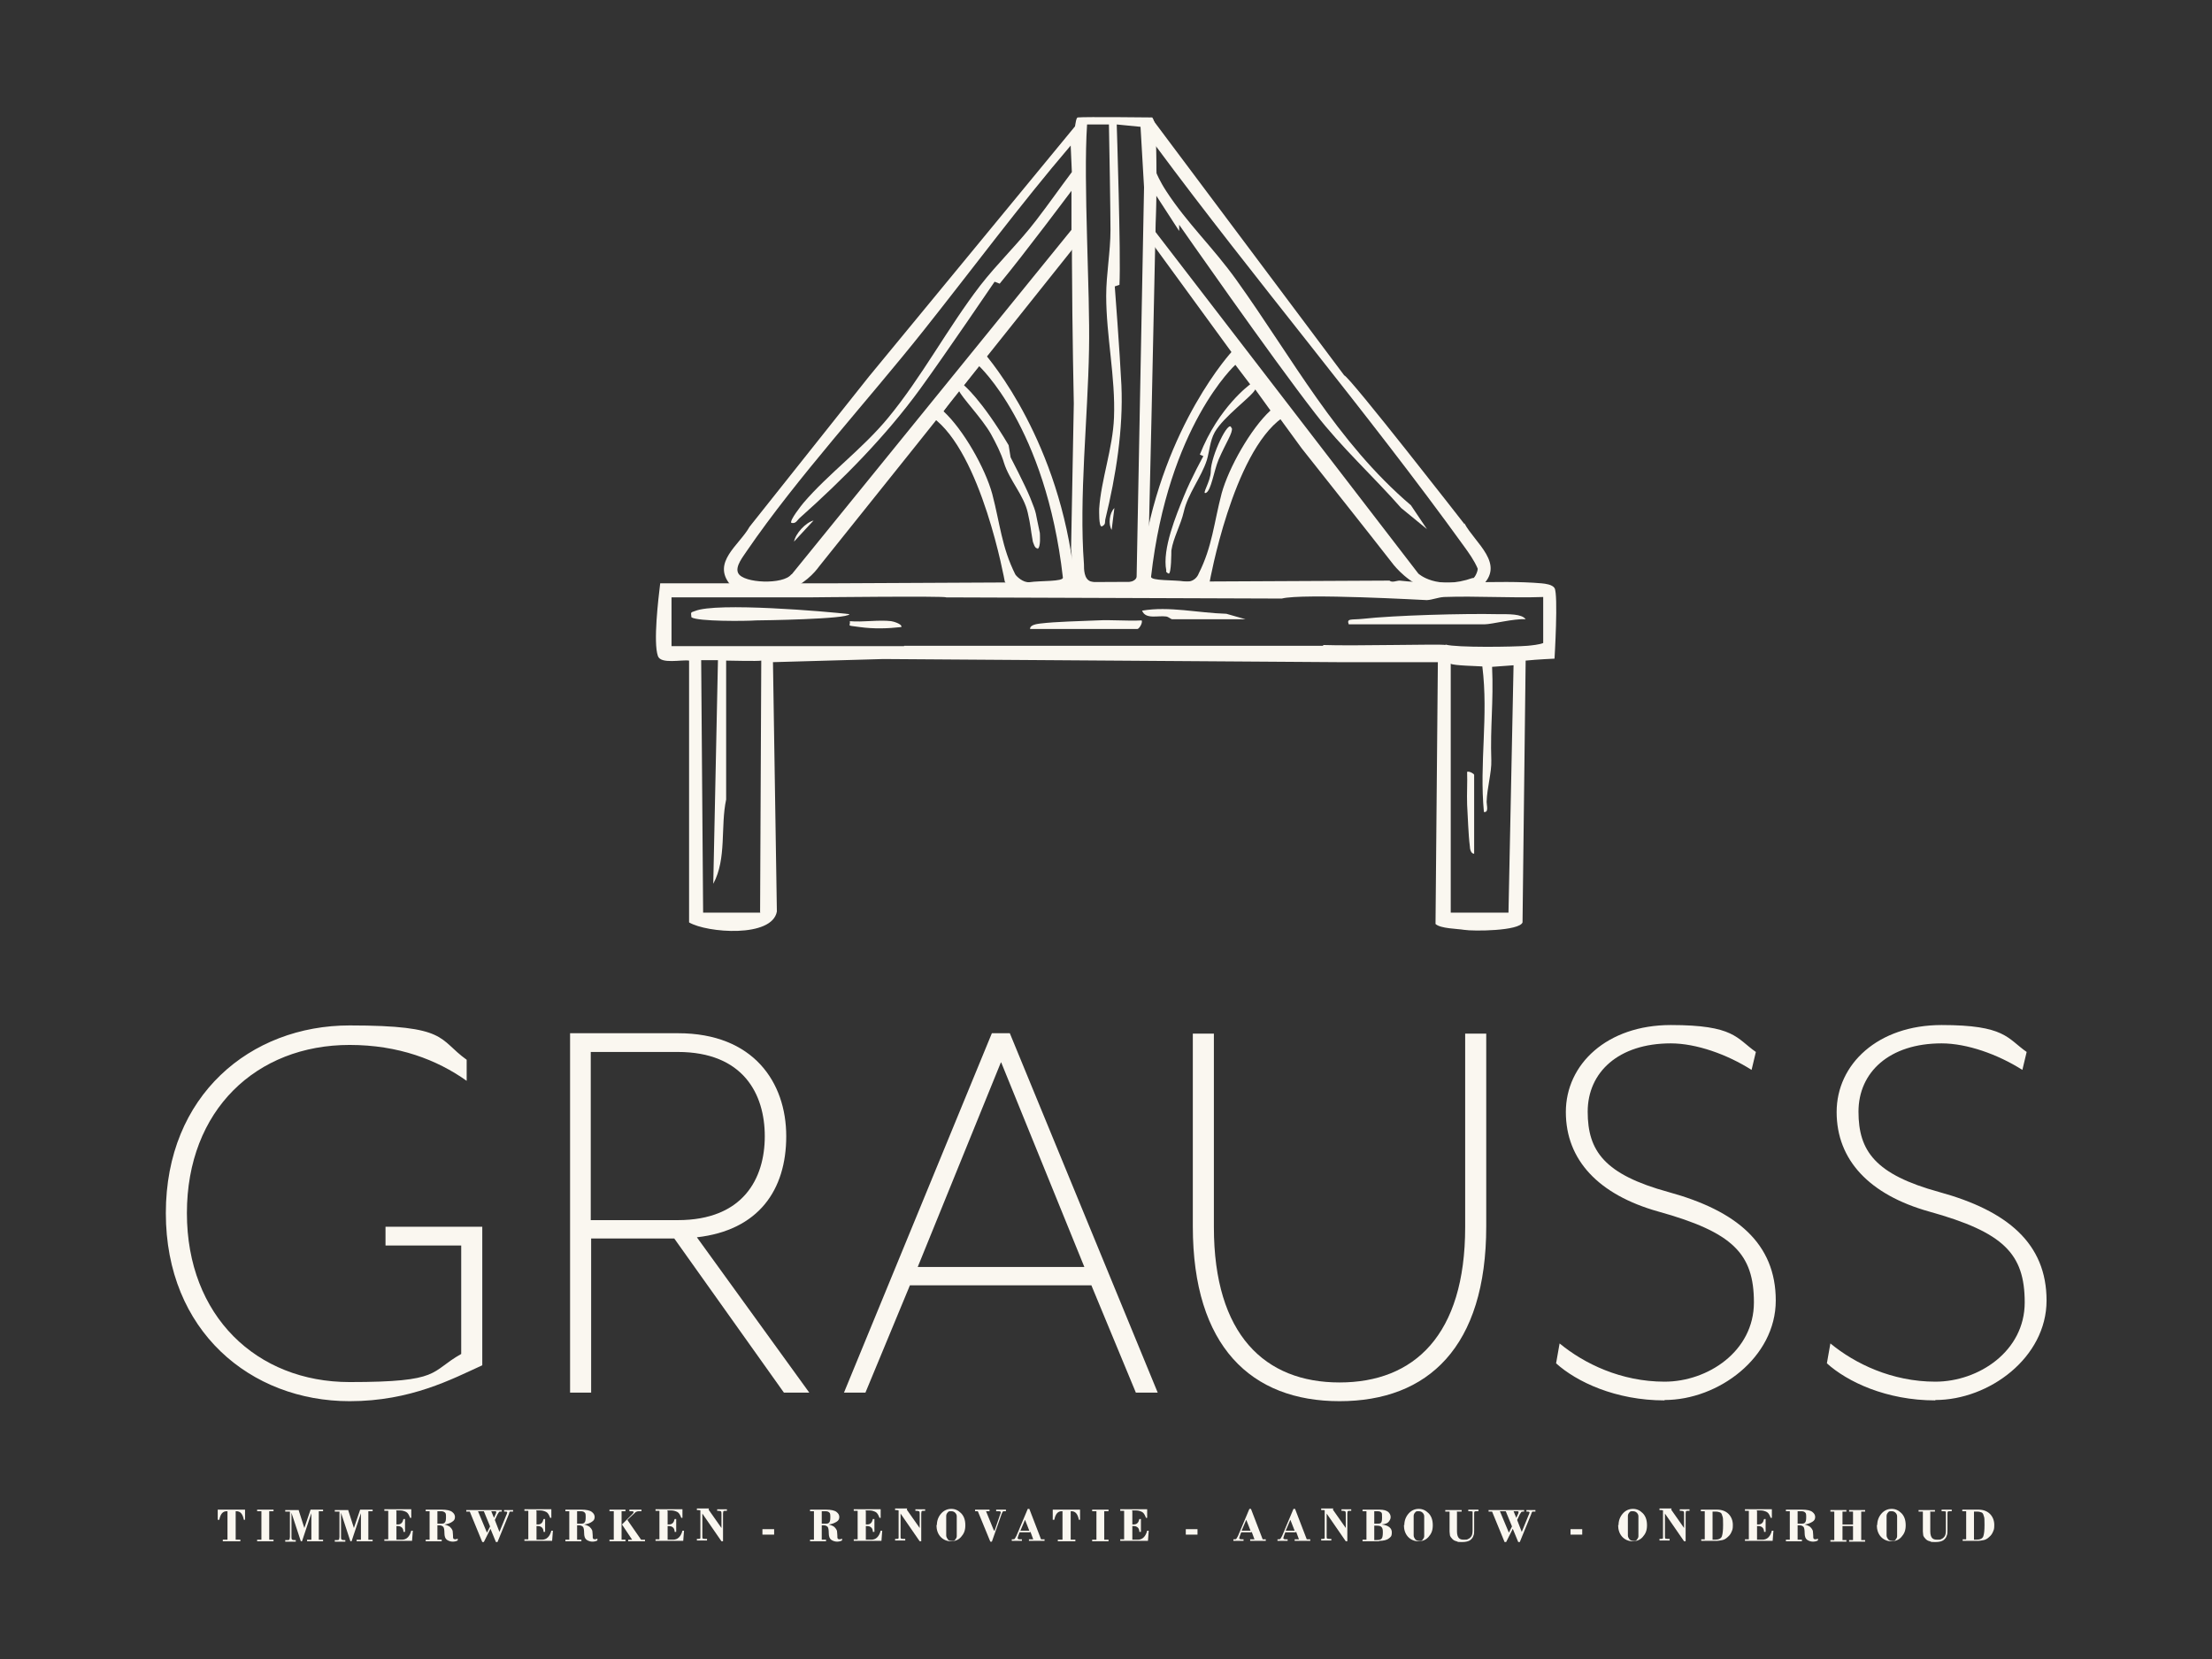 <?xml version="1.0" encoding="UTF-8"?>
<svg id="Laag_1" fill="rgb(250, 247, 240)" xmlns="http://www.w3.org/2000/svg" version="1.1" viewBox="0 0 566.9 425.2">
  <rect x="0" y="0" width="566.9" height="425.2" fill="#333333" stroke="none"/>
  <!-- Generator: Adobe Illustrator 29.2.0, SVG Export Plug-In . SVG Version: 2.1.0 Build 108)  -->
  <g>
    <g>
      <path d="M89.6,359.1c-25.4,0-47.1-18-47.1-48.2s21.7-48.1,47.1-48.1,22.6,3.5,30,8.8v5.4c-7.6-5.4-17.5-9.2-30-9.2-23.9,0-41.7,16.7-41.7,43.1s17.9,43.3,41.7,43.3,20.4-2.6,28.6-7.2v-27.8h-19.4v-4.8h24.8v35.5c-7.7,3.5-18.3,9.2-34,9.2Z"/>
      <path d="M207.2,356.9h-6.3l-28.1-39.5h-21.3v39.5h-5.4v-92.1h27.7c19.3,0,27.7,12.6,27.7,26.4s-7.1,24.1-22.9,25.9l28.8,39.8ZM151.4,312.7h22.3c16.8,0,22.3-10.7,22.3-21.5s-5.5-21.6-22.3-21.6h-22.3v43.1Z"/>
      <path d="M291.1,356.9l-11.4-27.5h-46.5l-11.4,27.5h-5.5l37.9-92.1h4.6l37.9,92.1h-5.7ZM256.5,272.3l-21.3,52.4h42.7l-21.3-52.4Z"/>
      <path d="M343.3,359.1c-22.6,0-37.6-14-37.6-44.8v-49.4h5.4v49.6c0,27.6,13.1,39.8,32.2,39.8s32.2-12.1,32.2-39.8v-49.6h5.4v49.4c0,30.9-14.9,44.8-37.6,44.8Z"/>
      <path d="M426.6,358.9c-12.6,0-22.6-4.8-27.8-9.5l.9-5.1c6.3,5.2,15.8,9.8,26.9,9.8s22.9-7.8,22.9-20.3-5.4-18-24.5-23.3c-15.3-4.3-23.7-13.2-23.7-25.5s10.6-22.3,26.9-22.3,16.8,3.4,21.8,6.9l-1.1,4.6c-6.3-4-14.2-6.8-20.7-6.8-13.4,0-21.3,7.4-21.3,17.5s4.3,16.1,20.7,20.6c17.5,4.8,27.5,13.2,27.5,27.8s-14.7,25.5-28.5,25.5Z"/>
      <path d="M496,358.9c-12.6,0-22.6-4.8-27.8-9.5l.9-5.1c6.3,5.2,15.8,9.8,26.9,9.8s22.9-7.8,22.9-20.3-5.4-18-24.5-23.3c-15.3-4.3-23.7-13.2-23.7-25.5s10.6-22.3,26.9-22.3,16.8,3.4,21.8,6.9l-1.1,4.6c-6.3-4-14.2-6.8-20.7-6.8-13.4,0-21.3,7.4-21.3,17.5s4.3,16.1,20.7,20.6c17.5,4.8,27.5,13.2,27.5,27.8s-14.7,25.5-28.5,25.5Z"/>
    </g>
    <g>
      <path d="M56,386.9h6.8v2.6c0,0-.3,0-.3,0-.3-1.5-.9-2.2-1.9-2.2h-.2v7.3h1.2v.4h-4.5v-.4h1.2v-7.3h-.2c-1,0-1.6.7-1.9,2.2h-.4v-2.6Z"/>
      <path d="M69,387.3v7.3h1.1v.4h-4.2v-.4h1.1v-7.3h-1.1v-.4h4.2v.4h-1.1Z"/>
      <path d="M76.5,386.9l1.5,4.7,1.6-4.7h3.2v.4h-1.1v7.3h1.1v.4h-4.1v-.4h1.1v-6.8l-2.4,7.2h-.3l-2.4-7.3v6.1c0,.3,0,.6.1.7,0,.1.3.2.7.2h.3v.4h-2.7v-.4h.5c.3,0,.5,0,.6-.2,0-.1.1-.3.1-.6v-6.5h-1.2v-.4h3.4Z"/>
      <path d="M89.2,386.9l1.5,4.7,1.6-4.7h3.2v.4h-1.1v7.3h1.1v.4h-4.1v-.4h1.1v-6.8l-2.4,7.2h-.3l-2.4-7.3v6.1c0,.3,0,.6.1.7,0,.1.3.2.7.2h.3v.4h-2.7v-.4h.5c.3,0,.5,0,.6-.2,0-.1.1-.3.1-.6v-6.5h-1.2v-.4h3.4Z"/>
      <path d="M101.6,387.3v3.4h.3c.9,0,1.3-.5,1.5-1.4h.4v3.3h-.4c0-1-.6-1.5-1.5-1.5h-.3v3.5h1.4c1.2,0,2-.8,2.4-2.3h.4l-.2,2.6h-7.1v-.4h1v-7.3h-1v-.4h6.9v2.2c.1,0-.3,0-.3,0-.3-.8-.6-1.3-1-1.5-.4-.2-.9-.4-1.5-.4h-1.1Z"/>
      <path d="M112.1,390.9v3.7h1.1v.4h-4.1v-.4h1v-7.3h-1v-.4h4.1c1.3,0,2.2.2,2.7.6.5.4.7.8.7,1.3s-.2.9-.7,1.2c-.4.3-1.1.6-2,.7h0c.7.2,1.2.4,1.5.7.3.3.5.6.6.9,0,.3.1.7.1,1.2s0,.7.1.8c0,.1.2.2.4.2s.4,0,.7-.2v.5c-.4.2-.8.3-1.3.3s-1.1-.2-1.5-.5-.6-.9-.6-1.7c0-.8-.1-1.4-.3-1.6-.2-.2-.5-.4-1.1-.4h-.4ZM112.1,387.3v3.2h.8c.5,0,.9,0,1.1-.3.2-.2.3-.6.3-1.3s0-1.1-.3-1.3-.5-.3-1-.3h-.9Z"/>
      <path d="M126.8,389.5l1.2,3.1,1.8-4.4s0,0,.1-.2c0-.2.1-.3.1-.4s-.1-.2-.4-.2h-.4v-.4h2.3v.4h-.2c-.3,0-.5,0-.6,0s-.2.3-.3.7l-2.9,7.1h-.4l-1.4-3.4-1.7,3.4h-.4l-3.2-7.8h-.9v-.4h9.1v.4h-.2c-.3,0-.4,0-.5.1,0,0-.2.3-.4.6l-.7,1.5ZM122.5,387.3l2.3,5.5.8-1.6-1.6-3.9h-1.4ZM125.9,387.3l.7,1.7.5-1.1c0-.1.1-.3.1-.4,0-.1-.1-.2-.4-.2h-1Z"/>
      <path d="M137.5,387.3v3.4h.3c.9,0,1.3-.5,1.5-1.4h.4v3.3h-.4c0-1-.6-1.5-1.5-1.5h-.3v3.5h1.4c1.2,0,2-.8,2.4-2.3h.4l-.2,2.6h-7.1v-.4h1v-7.3h-1v-.4h6.9v2.2c.1,0-.3,0-.3,0-.3-.8-.6-1.3-1-1.5-.4-.2-.9-.4-1.5-.4h-1.1Z"/>
      <path d="M147.9,390.9v3.7h1.1v.4h-4.1v-.4h1v-7.3h-1v-.4h4.1c1.3,0,2.2.2,2.7.6.5.4.7.8.7,1.3s-.2.9-.7,1.2c-.4.3-1.1.6-2,.7h0c.7.2,1.2.4,1.5.7.3.3.5.6.6.9,0,.3.1.7.1,1.2s0,.7.1.8c0,.1.2.2.4.2s.4,0,.7-.2v.5c-.4.2-.8.3-1.3.3s-1.1-.2-1.5-.5c-.4-.3-.6-.9-.6-1.7,0-.8-.1-1.4-.3-1.6s-.5-.4-1.1-.4h-.4ZM147.9,387.3v3.2h.8c.5,0,.9,0,1.1-.3.2-.2.3-.6.3-1.3s0-1.1-.3-1.3c-.2-.2-.5-.3-1-.3h-.9Z"/>
      <path d="M159.3,387.3v7.3h1v.4h-4.1v-.4h1.1v-7.3h-1.1v-.4h4.1v.4h-1ZM160.9,389.7l3.4,4.9h1v.4h-4.3v-.4h1l-2.6-3.9,2.7-2.7c.2-.2.3-.4.3-.5s-.2-.2-.5-.2h-.6v-.4h3.1v.4h-.3c-.4,0-.7,0-.9.1-.2,0-.5.3-.9.7l-1.5,1.4Z"/>
      <path d="M171.1,387.3v3.4h.3c.9,0,1.3-.5,1.5-1.4h.4v3.3h-.4c0-1-.6-1.5-1.5-1.5h-.3v3.5h1.4c1.2,0,2-.8,2.4-2.3h.4l-.2,2.6h-7.1v-.4h1v-7.3h-1v-.4h6.9v2.2c.1,0-.3,0-.3,0-.3-.8-.6-1.3-1-1.5-.4-.2-.9-.4-1.5-.4h-1.1Z"/>
      <path d="M181.6,386.9l3.3,4.7v-3.5c0-.4,0-.6-.1-.7,0-.1-.3-.2-.6-.2h-.4v-.4h2.5v.4h-.3c-.3,0-.5,0-.6.1,0,0-.1.3-.1.6v7.1h-.4l-4.9-7.1v5.8c0,.3,0,.5.1.6,0,0,.3.1.6.1h.5v.4h-2.6v-.4h.3c.3,0,.5,0,.6-.2,0-.1,0-.4,0-.9v-5.6c0-.3,0-.5,0-.6,0,0-.2-.1-.5-.1h-.4v-.4h3.1Z"/>
      <path d="M195.4,391.9h3v1.4h-3v-1.4Z"/>
      <path d="M210.6,390.9v3.7h1.1v.4h-4.1v-.4h1v-7.3h-1v-.4h4.1c1.3,0,2.2.2,2.7.6.5.4.7.8.7,1.3s-.2.9-.7,1.2-1.1.6-2,.7h0c.7.2,1.2.4,1.5.7.3.3.5.6.6.9,0,.3.1.7.1,1.2s0,.7.1.8c0,.1.2.2.4.2s.4,0,.7-.2v.5c-.4.2-.8.3-1.3.3s-1.1-.2-1.5-.5-.6-.9-.6-1.7c0-.8-.1-1.4-.3-1.6s-.5-.4-1.1-.4h-.4ZM210.6,387.3v3.2h.8c.5,0,.9,0,1.1-.3.2-.2.3-.6.3-1.3s0-1.1-.3-1.3c-.2-.2-.5-.3-1-.3h-.9Z"/>
      <path d="M221.9,387.3v3.4h.3c.9,0,1.3-.5,1.5-1.4h.4v3.3h-.4c0-1-.6-1.5-1.5-1.5h-.3v3.5h1.4c1.2,0,2-.8,2.4-2.3h.4l-.2,2.6h-7.1v-.4h1v-7.3h-1v-.4h6.9v2.2c.1,0-.3,0-.3,0-.3-.8-.6-1.3-1-1.5-.4-.2-.9-.4-1.5-.4h-1.1Z"/>
      <path d="M232.4,386.9l3.3,4.7v-3.5c0-.4,0-.6-.1-.7,0-.1-.3-.2-.6-.2h-.4v-.4h2.5v.4h-.3c-.3,0-.5,0-.6.1,0,0-.1.3-.1.6v7.1h-.4l-4.9-7.1v5.8c0,.3,0,.5.1.6,0,0,.3.1.6.1h.5v.4h-2.6v-.4h.3c.3,0,.5,0,.6-.2,0-.1,0-.4,0-.9v-5.6c0-.3,0-.5,0-.6,0,0-.2-.1-.5-.1h-.4v-.4h3.1Z"/>
      <path d="M240.1,390.9c0-1.2.4-2.2,1.1-3,.7-.8,1.6-1.2,2.6-1.2s1.8.4,2.5,1.1c.7.7,1.1,1.7,1.1,3.1s-.4,2.2-1.1,3c-.7.8-1.6,1.1-2.6,1.1s-2-.4-2.7-1.2c-.7-.8-1-1.8-1-3ZM245.2,391c0-1.2,0-2,0-2.4,0-.4-.2-.7-.4-.9-.2-.2-.5-.4-1-.4s-.7,0-.9.3c-.2.2-.4.5-.4.9,0,.4,0,1.3,0,2.5s0,2.1,0,2.5.2.7.4,1,.5.4,1,.4.7,0,.9-.3.4-.5.4-.9c0-.4,0-1.3,0-2.5Z"/>
      <path d="M254.9,392.3l1.4-4.1c.1-.3.2-.5.2-.6,0-.2-.2-.3-.6-.3h-.6v-.4h2.5v.4h-.3c-.3,0-.4,0-.5.1,0,0-.2.3-.3.6l-2.5,7.1h-.4l-3.2-7.8h-.7v-.4h3.7v.4h-.9l2,4.9Z"/>
      <path d="M263.9,392.7h-2.6l-.3.8c-.1.3-.2.6-.2.7,0,.2.2.3.6.3h.5v.4h-2.6v-.4h.2c.3,0,.5,0,.6-.2s.2-.3.4-.7l2.9-6.9h.4l3,7.8h.9v.4h-4v-.4h1.1l-.7-1.9ZM261.5,392.3h2.3l-1.1-2.8-1.2,2.8Z"/>
      <path d="M270,386.9h6.8v2.6s-.3,0-.3,0c-.3-1.5-.9-2.2-1.9-2.2h-.2v7.3h1.2v.4h-4.5v-.4h1.2v-7.3h-.2c-1,0-1.6.7-1.9,2.2h-.4v-2.6Z"/>
      <path d="M283,387.3v7.3h1.1v.4h-4.2v-.4h1.1v-7.3h-1.1v-.4h4.2v.4h-1.1Z"/>
      <path d="M290.2,387.3v3.4h.3c.9,0,1.3-.5,1.5-1.4h.4v3.3h-.4c0-1-.6-1.5-1.5-1.5h-.3v3.5h1.4c1.2,0,2-.8,2.4-2.3h.4l-.2,2.6h-7.1v-.4h1v-7.3h-1v-.4h6.9v2.2c.1,0-.3,0-.3,0-.3-.8-.6-1.3-1-1.5-.4-.2-.9-.4-1.5-.4h-1.1Z"/>
      <path d="M303.9,391.9h3v1.4h-3v-1.4Z"/>
      <path d="M320.7,392.7h-2.6l-.3.8c-.1.3-.2.6-.2.7,0,.2.2.3.6.3h.5v.4h-2.6v-.4h.2c.3,0,.5,0,.6-.2s.2-.3.4-.7l2.9-6.9h.4l3,7.8h.8v.4h-4v-.4h1.1l-.7-1.9ZM318.3,392.3h2.2l-1.1-2.8-1.2,2.8Z"/>
      <path d="M332,392.7h-2.6l-.3.8c-.1.3-.2.6-.2.7,0,.2.2.3.6.3h.5v.4h-2.6v-.4h.2c.3,0,.5,0,.6-.2s.2-.3.4-.7l2.9-6.9h.4l3,7.8h.9v.4h-4v-.4h1.1l-.7-1.9ZM329.6,392.3h2.2l-1.1-2.8-1.2,2.8Z"/>
      <path d="M341.6,386.9l3.3,4.7v-3.5c0-.4,0-.6-.1-.7,0-.1-.3-.2-.6-.2h-.4v-.4h2.5v.4h-.3c-.3,0-.5,0-.6.1,0,0-.1.3-.1.6v7.1h-.4l-4.9-7.1v5.8c0,.3,0,.5.1.6,0,0,.3.1.6.1h.5v.4h-2.6v-.4h.3c.3,0,.5,0,.6-.2,0-.1,0-.4,0-.9v-5.6c0-.3,0-.5,0-.6s-.2-.1-.5-.1h-.4v-.4h3.1Z"/>
      <path d="M353.4,395h-4.2v-.4h1v-7.3h-1v-.4h4.4c1,0,1.7.2,2.2.6.4.4.6.8.6,1.3s-.2.8-.5,1.2c-.3.4-.9.6-1.8.7h0c1.7.2,2.6.9,2.6,2s-.3,1.2-.8,1.6c-.5.4-1.4.6-2.4.6ZM352.2,387.3v3.2h.5c.6,0,1,0,1.2-.2s.3-.6.3-1.4,0-1.1-.2-1.3c-.2-.2-.5-.3-1.1-.3h-.6ZM352.8,391h-.6v3.7h.5c.7,0,1.2-.1,1.4-.4.2-.2.3-.8.3-1.6s-.1-1.1-.4-1.4c-.2-.2-.6-.3-1.2-.3Z"/>
      <path d="M359.9,390.9c0-1.2.4-2.2,1.1-3s1.6-1.2,2.6-1.2,1.8.4,2.5,1.1c.7.7,1.1,1.7,1.1,3.1s-.4,2.2-1.1,3c-.7.8-1.6,1.1-2.6,1.1s-2-.4-2.7-1.2c-.7-.8-1-1.8-1-3ZM365,391c0-1.2,0-2,0-2.4,0-.4-.2-.7-.4-.9-.2-.2-.5-.4-1-.4s-.7,0-.9.3c-.2.2-.4.5-.4.9,0,.4,0,1.3,0,2.5s0,2.1,0,2.5c0,.4.2.7.4,1,.2.2.5.4,1,.4s.7,0,.9-.3.4-.5.4-.9c0-.4,0-1.3,0-2.5Z"/>
      <path d="M373.4,387.3v5.2c0,.8.2,1.4.5,1.7.3.3.7.4,1.3.4s.8,0,1.1-.2c.3-.1.6-.4.8-.7s.3-.8.3-1.5v-4.3c0-.3,0-.5,0-.5,0,0-.2-.1-.5-.1h-.6v-.4h2.6v.4h-.4c-.3,0-.5,0-.6.1s-.1.3-.1.6v4.2c0,.5,0,1-.2,1.4-.1.4-.4.8-.8,1.1s-1.1.5-2.1.5-1,0-1.4-.2c-.5-.1-.8-.3-1.1-.6-.3-.3-.5-.6-.6-.9,0-.3-.1-.6-.1-1v-5.1h-1.1v-.4h4.2v.4h-1.1Z"/>
      <path d="M388.8,389.5l1.2,3.1,1.8-4.4s0,0,.1-.2c0-.2.1-.3.1-.4s-.1-.2-.4-.2h-.4v-.4h2.3v.4h-.2c-.3,0-.5,0-.6,0,0,0-.2.3-.3.7l-2.9,7.1h-.4l-1.4-3.4-1.7,3.4h-.4l-3.2-7.8h-.9v-.4h9.1v.4h-.2c-.3,0-.4,0-.5.1,0,0-.2.3-.4.6l-.7,1.5ZM384.4,387.3l2.3,5.5.8-1.6-1.6-3.9h-1.4ZM387.9,387.3l.7,1.7.5-1.1c0-.1.1-.3.1-.4,0-.1-.1-.2-.4-.2h-1Z"/>
      <path d="M402.5,391.9h3v1.4h-3v-1.4Z"/>
      <path d="M414.8,390.9c0-1.2.4-2.2,1.1-3s1.6-1.2,2.6-1.2,1.8.4,2.5,1.1c.7.7,1.1,1.7,1.1,3.1s-.4,2.2-1.1,3c-.7.8-1.6,1.1-2.6,1.1s-2-.4-2.7-1.2c-.7-.8-1-1.8-1-3ZM419.9,391c0-1.2,0-2,0-2.4,0-.4-.2-.7-.4-.9-.2-.2-.5-.4-1-.4s-.7,0-.9.3c-.2.2-.4.5-.4.9,0,.4,0,1.3,0,2.5s0,2.1,0,2.5c0,.4.2.7.4,1,.2.2.5.4,1,.4s.7,0,.9-.3.4-.5.4-.9c0-.4,0-1.3,0-2.5Z"/>
      <path d="M428.3,386.9l3.3,4.7v-3.5c0-.4,0-.6-.1-.7,0-.1-.3-.2-.6-.2h-.4v-.4h2.5v.4h-.3c-.3,0-.5,0-.6.1,0,0-.1.3-.1.6v7.1h-.4l-4.9-7.1v5.8c0,.3,0,.5.1.6,0,0,.3.1.6.1h.5v.4h-2.6v-.4h.3c.3,0,.5,0,.6-.2,0-.1,0-.4,0-.9v-5.6c0-.3,0-.5,0-.6,0,0-.2-.1-.5-.1h-.4v-.4h3.1Z"/>
      <path d="M436.9,394.6v-7.3h-1v-.4h4.2c1.2,0,2.2.4,2.9,1.1.7.7,1.1,1.7,1.1,2.8s-.1,1.2-.3,1.7c-.2.5-.5,1-1,1.4-.4.4-.9.7-1.4.8-.5.1-1,.2-1.7.2h-3.7v-.4h1ZM438.9,387.3v7.3h.6c1,0,1.6-.3,1.8-.9.2-.6.3-1.5.3-2.9s0-1.9-.2-2.3c-.1-.5-.3-.8-.6-.9-.3-.1-.6-.2-1-.2h-1Z"/>
      <path d="M450.3,387.3v3.4h.3c.9,0,1.3-.5,1.5-1.4h.4v3.3h-.4c0-1-.6-1.5-1.5-1.5h-.3v3.5h1.4c1.2,0,2-.8,2.4-2.3h.4l-.2,2.6h-7.1v-.4h1v-7.3h-1v-.4h6.9v2.2c.1,0-.3,0-.3,0-.3-.8-.6-1.3-1-1.5-.4-.2-.9-.4-1.5-.4h-1.1Z"/>
      <path d="M460.7,390.9v3.7h1.1v.4h-4.1v-.4h1v-7.3h-1v-.4h4.1c1.3,0,2.2.2,2.7.6.5.4.7.8.7,1.3s-.2.9-.7,1.2-1.1.6-2,.7h0c.7.2,1.2.4,1.5.7.3.3.5.6.6.9,0,.3.1.7.1,1.2s0,.7.1.8c0,.1.2.2.4.2s.4,0,.7-.2v.5c-.4.2-.8.3-1.3.3s-1.1-.2-1.5-.5-.6-.9-.6-1.7c0-.8-.1-1.4-.3-1.6s-.5-.4-1.1-.4h-.4ZM460.7,387.3v3.2h.8c.5,0,.9,0,1.1-.3.2-.2.3-.6.3-1.3s0-1.1-.3-1.3c-.2-.2-.5-.3-1-.3h-.9Z"/>
      <path d="M474.9,391.1h-2.7v3.6h1v.4h-4.1v-.4h1v-7.3h-1v-.4h4.1v.4h-1v3.3h2.7v-3.3h-1v-.4h4.1v.4h-1v7.3h1v.4h-4.1v-.4h1v-3.6Z"/>
      <path d="M481.1,390.9c0-1.2.4-2.2,1.1-3s1.6-1.2,2.6-1.2,1.8.4,2.5,1.1c.7.7,1.1,1.7,1.1,3.1s-.4,2.2-1.1,3c-.7.8-1.6,1.1-2.6,1.1s-2-.4-2.7-1.2c-.7-.8-1-1.8-1-3ZM486.2,391c0-1.2,0-2,0-2.4,0-.4-.2-.7-.4-.9-.2-.2-.5-.4-1-.4s-.7,0-.9.3c-.2.2-.4.5-.4.9,0,.4,0,1.3,0,2.5s0,2.1,0,2.5c0,.4.2.7.4,1,.2.2.5.4,1,.4s.7,0,.9-.3.4-.5.4-.9c0-.4,0-1.3,0-2.5Z"/>
      <path d="M494.7,387.3v5.2c0,.8.2,1.4.5,1.7.3.3.7.4,1.3.4s.8,0,1.1-.2c.3-.1.6-.4.8-.7s.3-.8.3-1.5v-4.3c0-.3,0-.5,0-.5,0,0-.2-.1-.5-.1h-.6v-.4h2.6v.4h-.4c-.3,0-.5,0-.6.1s-.1.3-.1.6v4.2c0,.5,0,1-.2,1.4-.1.4-.4.8-.8,1.1s-1.1.5-2.1.5-1,0-1.4-.2c-.5-.1-.8-.3-1.1-.6-.3-.3-.5-.6-.6-.9,0-.3-.1-.6-.1-1v-5.1h-1.1v-.4h4.2v.4h-1.1Z"/>
      <path d="M503.9,394.6v-7.3h-1v-.4h4.2c1.2,0,2.2.4,2.9,1.1.7.7,1.1,1.7,1.1,2.8s-.1,1.2-.3,1.7c-.2.5-.5,1-1,1.4-.4.4-.9.7-1.4.8-.5.1-1,.2-1.7.2h-3.7v-.4h1ZM505.9,387.3v7.3h.6c1,0,1.6-.3,1.8-.9.2-.6.3-1.5.3-2.9s0-1.9-.2-2.3c-.1-.5-.3-.8-.6-.9-.3-.1-.6-.2-1-.2h-1Z"/>
    </g>
  </g>
  <g>
    <path d="M375.3,134.3s-29.5-37.9-30.8-38.1l-49.5-66.1c-.9,0-.5,31.2-.5,31.2l39.1,53.6c7.9,10,15.8,19.9,23.6,29.9,1.5,1.8,5.4,5.9,11.5,7.1,2.5.5,4.6.5,6.3.2.7-.2,3.1-.5,4.5-1.7,6.6-5.8-1.5-11.2-4.2-16.3ZM377.5,148.1c-9.3,3.3-14-1.1-14-1.1l-67.4-87.6.2-9.3,5.9,9.1v-1.6c0,0,23.4,33.6,34.9,48.4,6.7,8.7,14.8,16,22,24.2l6.6,5.4-4.1-6.1c-19.1-16.3-30.3-37.6-44.7-57.7-6-8.4-12.6-14.5-18-22.8-1.7-2.6-2.5-4.6-2.5-4.6l-.2-7c25.1,33.9,54.4,68.5,79,102.6,1.3,1.8,2.6,3.6,3.5,5.7.1.6-.7,2.4-1.2,2.5Z"/>
    <g>
      <path d="M276.4,31.3l-53.7,65.2-30.6,38.5c-2.6,4.7-9.8,9.1-4.9,14.9.4.5.8.8,1.2,1.1,1.3.8,2.6.9,3.2.9,1.6.4,5.2,1.1,9.5-.3,4.9-1.6,7.8-5,8.8-6.4l24.9-31.1,42.6-53.4s-.6-28.4-1-29.6ZM202.8,147.2c-2,2.7-12.3,2.3-13.6-.3-.9-1.7,1.3-4.3,2.2-5.7,12.8-18.7,31-38.5,45.3-56.5,12.4-15.6,24.8-32.3,37.7-47.4l.3,6.8c-3.3,4.4-5.8,8-9.1,12.3-4.5,5.9-9.9,11-14.4,16.8-8.3,10.8-15,23.5-23.6,33.9-6.6,8-15.3,14.3-21.7,21.8-.5.6-3.6,4.5-3.1,5.1,1.2.3,1.5-.7,2.2-1.3,11-9.8,22-20.9,30.8-33,6.4-8.8,19.1-27.5,19.1-27.5l1.3.5c6.3-7.6,18.4-23.8,18.4-23.8v10l-71.7,88.3Z"/>
      <path d="M208.5,133.4l-5,5.4c.4-2.1,3-4.9,5-5.4Z"/>
    </g>
    <g>
      <path d="M391,169.3c2.9-.3,7.4-.5,7.4-.5,0,0,1-16.5,0-18.1-.6-.9-2.3-1.1-3.3-1.2-11.6-1-25,.6-36.4-.7-.8,0-1.9.6-2.6,0l-143.9.7h-43c-.5,4.1-1.8,15.1-.6,18.6.7,2.2,6.1.9,8,1.2v67.1c4.6,2.7,21.3,4,22.5-2.8l-1-63.9,28.3-.8,116.2.8h25.9c0,0-.6,67.1-.6,67.1,1.3,1.2,5.5,1.2,7.3,1.5,2.4.4,14.2.3,15-1.9l.8-67.1ZM194.9,233.9h-14.7l-.5-64.7h4.3l-1.2,57.3c3.5-6.5,1.8-14.6,3.3-21.6,0-5.7,0-29.8,0-35.6.7,0,8.3.2,9,0l-.3,64.5ZM386.6,233.9h-14.8v-63.8c.7.5,7.1.6,8.1.7,1.6,12.8-.8,24.7.4,37.3,1.3.2.7-1.7.7-2.6.1-3.6,1.3-7.5,1.2-10.6-.3-8.7.6-15,.2-24l5.5-.4-1.3,63.3ZM370.4,165.3c-1-.3-23.4.3-31.4,0l.2.2h-107.5c0,.1,0,.1,0,.1h-2.3s0,0,0,0h-57.3v-12.5h34.9c0,0,36.1-.4,35.4,0l86.1.3c5.3-1.4,36.8.4,37.2.4,1.5-.1,2.8-.7,4.4-.8,8.4-.3,16.9.3,25.4,0v11.8c-1,.4-2.9.6-4,.7-3.5.3-18.2.5-21-.3Z"/>
      <path d="M264,161.2c-.1-1.1,1.9-1.3,2.6-1.4,4.2-.5,10.2-.6,14.6-.8,3.8-.2,7.6.2,11.4,0,.3.7-.7,2.2-1.1,2.2h-27.5Z"/>
      <path d="M300.4,158.7c-.3,0-.9-.6-1.5-.7-2.2-.3-5.3.8-6.2-1.5,6.9-1.2,14.4.6,21.6.8l4.9,1.4h-18.7Z"/>
      <path d="M228.4,159.2c.3,0,2.9.7,2.6,1.5-3.5.4-7.1.5-10.7,0s-2.3-.1-2.5-1.5c3.4.3,7.3-.4,10.7,0Z"/>
      <path d="M217.7,157.4c-.4,1.3-22.8,1.6-23.9,1.6-2.7.2-15,.3-16.6-.8-.2-1.5-.1-1.2.9-1.6,5.5-2.3,33.7.1,39.6.8Z"/>
      <path d="M345.7,160.1c-.7-1.7.6-1.2,3.5-1.5,8-.9,26.2-1.4,34.6-1.2,2.9,0,6.2-.1,7.2,1.3-3-.2-8.7,1.3-10.5,1.3h-34.8Z"/>
    </g>
    <g>
      <path d="M275.2,103.5s-1.6-73.1,1-73.4c1.9-.2,19.1,0,19.1,0,0,0,.5.6.9,2.4l.2,14.2-1.3,60.7-.7,30.3c0,1.3,1.5,8.8-1.3,12.2-2.5,2.9-12.9,2-13.5,1.9-7.3-.9-4.3-7-5.1-11l.7-37.4ZM282.3,134.9c-.7,0-.6-3.9-.6-4.5.5-7.5,3.5-15.5,3.8-23.4.4-10.3-2-20.9-2-31.2,0-5.6,1.1-11.2,1.1-16.9,0-4.1-.3-22.9-.4-27h-5.6c-1,15.1.8,42.6.5,57.7-.3,17.5-2.6,37.9-1.3,55,0,1.3,0,3.8,1.7,4.4,2.6.8,11.8,1.3,11.8-1.3l1.9-99.7-.9-15.5-6.1-.6s1.1,33.6.7,41.1l-1.2.4s1.3,17,1.7,25.3c.5,11.3-1.4,23.2-4.1,34.3-.2.7.2,1.4-.9,1.9Z"/>
      <path d="M285.6,130.2l-.7,5.6c-.9-1.4-.6-4.3.7-5.6Z"/>
    </g>
    <path d="M238.9,107c-1.5-1.1,12.8-17.1,12.8-17.1,0,0,17.4,18.8,22.8,51.8,0,.6.8,3.2.8,7.9-2,2-11.5,1.5-12.1,1.6-1.9.4-5.3-1-5.7-2.2,0,0-5.9-33.1-18.6-42.1ZM265.9,140.5c-.7.2-1.1-1.5-1.2-1.7-.6-3.3-.5-3.9-1.3-7.4-1-4.5-4.7-8.3-6.1-12.8-.7-2.4-2.1-5.1-3.3-7.3-2.3-4.1-7.6-9.5-8.3-11.3l-3.9,5.4c5.1,4.7,10.7,14.6,12.5,21.2,2,7.6,2.4,13.6,5.9,20.6.3.5,2,2.2,3.7,2,2.6-.4,8.7-.1,8.5-1.2-4.4-38.7-21.6-54.3-21.6-54.3l-3.8,5s4.5,3.6,11.5,15.4l.5,3.1s3.6,6.9,5,10.3c1.9,4.7,1.2,3.3,2.5,9.1,0,.4.3,3.6-.6,4.1Z"/>
    <path d="M310,149.1c-.4,1.2-3.8,2.6-5.7,2.2-.6-.2-10.1.4-12.1-1.6,0-4.8.7-7.3.8-7.9,5.4-33.1,22.8-51.8,22.8-51.8,0,0,14.4,16,12.8,17.1-12.7,9-18.6,42.1-18.6,42.1ZM298.9,146.2c-1.1-5.5,2.6-14.3,4.5-19s5-10.3,5-10.3l-.9-.4c4.8-12.2,12.9-18,12.9-18l-3.8-5s-17.2,15.6-21.6,54.3c-.1,1.1,6,.8,8.5,1.2s3.5-1.4,3.7-2c3.5-6.9,3.9-13,5.9-20.6,1.8-6.5,7.4-16.5,12.5-21.2l-3.9-5.4c-.7,1.7-8.1,6.9-10.4,11-1.2,2.2-1.3,4.7-2,7.1-1.4,4.4-4.9,8.7-5.9,13.2-.8,3.5-2.7,6.7-3.2,10,0,.3,0,6.1-.7,5.9-1-.5-.5-.7-.6-1.1Z"/>
    <path d="M315.7,109.7c.3,1.2-1.5,3.7-3.4,8.1-1.2,2.9-1.9,7.9-3.2,8.5s1.2-2.9,1.2-5.5c0-3.9,4.7-13.7,5.3-11.1Z"/>
    <path d="M377.8,218.8c-.9,0-1.1-1.4-1.1-1.9-.4-3.1-.5-7.5-.7-10.7-.1-2.8.1-5.6,0-8.4.6-.2,1.8.5,1.8.8v20.2Z"/>
  </g>
</svg>